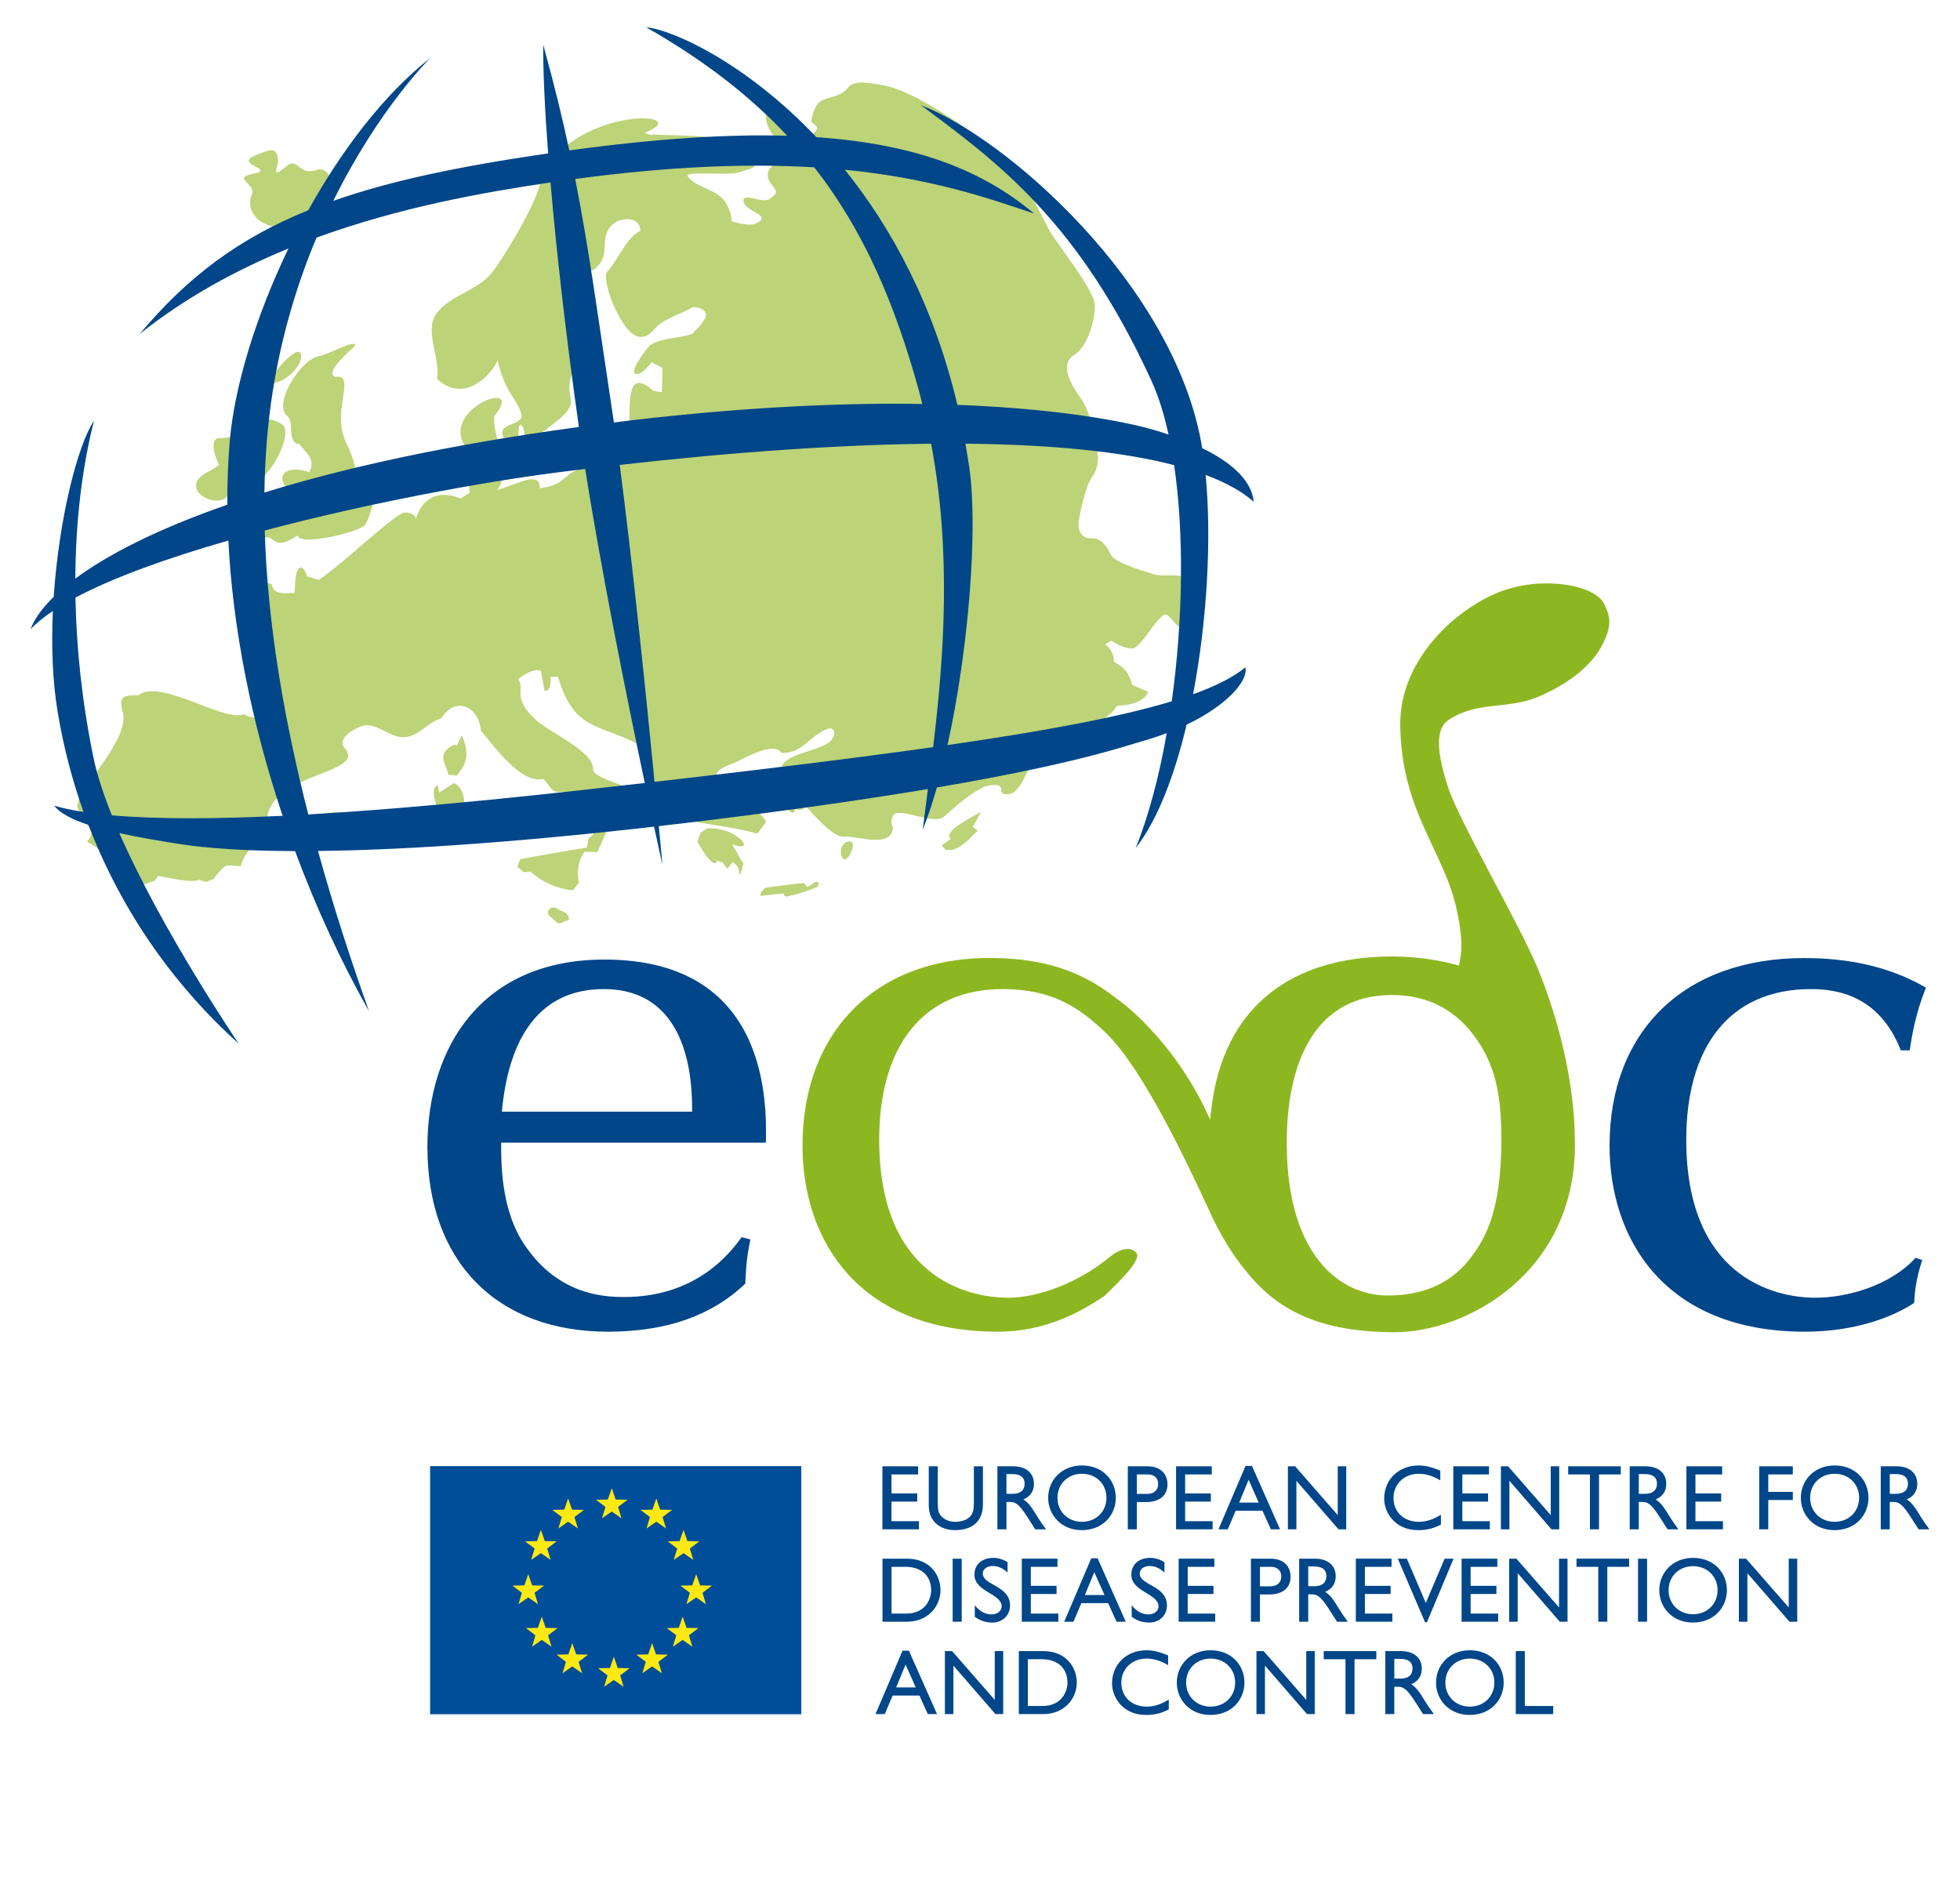 <svg width="63" height="61" viewBox="0 0 63 61" fill="none" xmlns="http://www.w3.org/2000/svg">
<mask id="mask0_342_199" style="mask-type:alpha" maskUnits="userSpaceOnUse" x="0" y="0" width="63" height="61">
<rect width="63" height="61" fill="#D9D9D9"/>
</mask>
<g mask="url(#mask0_342_199)">
</g>
<g clip-path="url(#clip0_342_199)">
<mask id="mask1_342_199" style="mask-type:luminance" maskUnits="userSpaceOnUse" x="-4" y="-2" width="73" height="63">
<path d="M-3.57 60.625H68.602V-1.468H-3.57V60.625Z" fill="white"/>
</mask>
<g mask="url(#mask1_342_199)">
<path d="M13.825 47.127H25.756V55.102H13.825V47.127Z" fill="#004E99"/>
<path d="M19.977 48.805L19.664 48.586L19.35 48.805L19.461 48.439L19.157 48.208L19.538 48.2L19.664 47.839L19.789 48.2L20.171 48.208L19.866 48.439L19.977 48.805Z" fill="#FFE913"/>
<path d="M18.575 49.131L18.261 48.913L17.948 49.131L18.059 48.765L17.754 48.534L18.136 48.526L18.261 48.165L18.387 48.526L18.768 48.534L18.464 48.765L18.575 49.131Z" fill="#FFE913"/>
<path d="M17.699 50.142L17.386 49.924L17.072 50.142L17.183 49.776L16.878 49.545L17.261 49.537L17.386 49.176L17.511 49.537L17.892 49.545L17.588 49.776L17.699 50.142Z" fill="#FFE913"/>
<path d="M17.293 51.565L16.979 51.347L16.666 51.565L16.776 51.199L16.472 50.968L16.854 50.961L16.979 50.6L17.104 50.961L17.486 50.968L17.182 51.199L17.293 51.565Z" fill="#FFE913"/>
<path d="M17.728 52.931L17.414 52.713L17.101 52.931L17.211 52.565L16.907 52.334L17.289 52.326L17.414 51.965L17.54 52.326L17.922 52.334L17.617 52.565L17.728 52.931Z" fill="#FFE913"/>
<path d="M18.709 53.784L18.395 53.565L18.082 53.784L18.192 53.418L17.888 53.187L18.27 53.179L18.395 52.818L18.52 53.179L18.902 53.187L18.598 53.418L18.709 53.784Z" fill="#FFE913"/>
<path d="M20.044 54.22L19.73 54.002L19.417 54.22L19.528 53.854L19.224 53.623L19.605 53.616L19.731 53.254L19.856 53.616L20.238 53.623L19.934 53.854L20.044 54.22Z" fill="#FFE913"/>
<path d="M20.781 49.131L21.095 48.913L21.408 49.131L21.297 48.765L21.602 48.534L21.22 48.526L21.095 48.165L20.97 48.526L20.587 48.534L20.892 48.765L20.781 49.131Z" fill="#FFE913"/>
<path d="M21.657 50.142L21.97 49.924L22.284 50.142L22.173 49.776L22.477 49.545L22.096 49.537L21.97 49.176L21.845 49.537L21.463 49.545L21.768 49.776L21.657 50.142Z" fill="#FFE913"/>
<path d="M22.064 51.565L22.377 51.347L22.691 51.565L22.58 51.199L22.885 50.968L22.503 50.961L22.377 50.6L22.252 50.961L21.87 50.968L22.175 51.199L22.064 51.565Z" fill="#FFE913"/>
<path d="M21.628 52.931L21.942 52.713L22.255 52.931L22.145 52.565L22.449 52.334L22.067 52.326L21.942 51.965L21.816 52.326L21.434 52.334L21.739 52.565L21.628 52.931Z" fill="#FFE913"/>
<path d="M20.647 53.784L20.961 53.565L21.274 53.784L21.163 53.418L21.468 53.187L21.086 53.179L20.961 52.818L20.835 53.179L20.454 53.187L20.758 53.418L20.647 53.784Z" fill="#FFE913"/>
<path d="M18.034 29.274C17.934 29.242 17.892 29.168 17.786 29.168C17.693 29.168 17.611 29.245 17.611 29.338C17.611 29.414 17.669 29.451 17.728 29.496C17.825 29.573 17.87 29.676 17.997 29.676C18.071 29.676 18.103 29.62 18.172 29.602C18.219 29.589 18.288 29.599 18.288 29.549C18.288 29.403 18.172 29.319 18.034 29.274Z" fill="#BCD377"/>
<path d="M7.382 15.84C8.454 16.011 9.524 13.916 9.061 13.637C8.155 13.092 8.202 14.104 6.979 14.085C6.726 14.244 6.96 14.766 7.034 14.936C6.832 15.143 6.499 15.19 6.347 15.45C6.066 15.931 7.136 16.392 7.382 15.84Z" fill="#BCD377"/>
<path d="M9.658 11.349C9.522 11.054 8.369 12.393 8.827 12.307C9.285 12.222 9.795 11.645 9.658 11.349Z" fill="#BCD377"/>
<path d="M9.191 13.334C9.439 13.507 9.303 13.859 9.401 14.097C9.428 14.163 9.496 14.301 9.61 14.259C9.86 14.6 10.157 14.752 9.941 15.179C9.218 14.926 8.774 15.279 9.316 15.803C9.152 15.852 8.503 16.057 8.57 16.275C8.692 16.32 9.656 16.399 9.396 16.803C8.949 16.729 8.434 16.978 8.127 17.312C7.796 17.672 8.221 17.45 8.363 17.359C8.893 17.019 8.644 17.818 9.567 17.214C9.662 17.574 11.574 17.083 11.727 16.881C11.865 16.699 11.917 16.345 12.027 16.13C11.948 15.719 11.416 15.575 11.427 15.299C11.442 14.907 11.261 14.517 11.104 14.178C10.647 13.196 11.484 12.014 10.764 12.115C10.429 11.954 11.275 11.256 11.413 11.11C11.461 10.879 10.518 11.408 10.303 11.435C9.669 11.513 8.815 12.931 9.191 13.334Z" fill="#BCD377"/>
<path d="M22.73 26.626L22.524 26.767L22.41 27.042C22.458 27.134 22.939 28.01 23.052 27.665L23.23 27.723L23.369 27.924L23.562 27.704L23.718 27.859L23.79 28.144L23.891 27.762L23.535 27.139C24.366 27.454 23.692 26.569 22.73 26.626Z" fill="#BCD377"/>
<path d="M26.245 28.345C26.186 28.335 26.035 28.488 25.971 28.503C25.907 28.517 25.91 28.429 25.843 28.396C25.776 28.363 24.619 28.534 24.619 28.534C24.523 28.572 24.364 28.797 24.477 28.797C24.477 28.797 25.018 28.733 25.127 28.722C25.235 28.71 25.182 28.823 25.281 28.818C25.381 28.813 26.232 28.569 26.288 28.483C26.343 28.398 26.305 28.355 26.245 28.345Z" fill="#BCD377"/>
<path d="M30.56 26.968L30.263 27.176L30.405 27.323C30.823 27.379 31.156 26.959 31.427 26.701L31.271 26.581L31.54 26.087C31.313 26.237 30.266 26.723 30.56 26.968Z" fill="#BCD377"/>
<path d="M14.692 23.958C14.573 23.901 14.412 24.044 14.337 24.121C14.115 24.347 14.377 24.666 14.408 24.901L14.679 24.931C15.078 24.49 15.053 24.112 14.84 23.631L14.692 23.958Z" fill="#BCD377"/>
<path d="M14.586 25.173L14.115 25.477L14.073 25.229C13.783 25.375 14.059 25.882 14.074 26.095C14.091 26.322 13.924 26.617 13.952 26.807C13.956 26.827 13.971 26.96 14.032 26.93L14.306 27.042C14.942 26.835 15.174 25.391 14.586 25.173Z" fill="#BCD377"/>
<path d="M10.101 26.279L10.086 26.369C10.33 26.425 10.429 26.643 10.717 26.588C11.46 25.884 10.512 26.104 10.101 26.279Z" fill="#BCD377"/>
<path d="M25.556 25.16C25.465 25.14 25.416 25.162 25.371 25.183C25.325 25.205 25.113 25.345 25.202 25.389C25.291 25.432 25.407 25.437 25.472 25.483C25.536 25.528 25.731 25.463 25.69 25.38C25.648 25.297 25.647 25.181 25.556 25.16Z" fill="#BCD377"/>
<path d="M27.269 27.051C26.981 27.087 26.967 27.568 27.138 27.625C27.275 27.671 27.605 27.008 27.269 27.051Z" fill="#BCD377"/>
<path d="M25.563 26.009C25.563 26.009 25.755 26.061 25.825 25.994C25.894 25.926 25.794 25.672 25.757 25.625C25.72 25.578 25.411 25.751 25.312 25.802C25.213 25.853 25.481 26.356 25.563 26.009Z" fill="#BCD377"/>
<path d="M18.983 13.049C19.158 12.914 19.257 12.432 19.293 12.229C18.752 12.52 18.79 13.199 18.983 13.049Z" fill="#BCD377"/>
<path d="M38.121 19.409C38.097 19.218 37.944 18.803 38.018 18.609C38.092 18.415 37.37 18.546 37.11 18.465C36.852 18.382 35.837 18.108 35.706 17.831C35.575 17.555 35.388 17.29 35.099 17.304C34.81 17.318 34.691 17.137 34.666 16.904C34.641 16.673 34.916 15.659 34.999 15.517C35.081 15.377 35.038 15.424 35.163 15.236C35.288 15.048 35.297 14.692 35.297 14.692C35.297 14.692 35.144 13.36 34.744 12.809C34.347 12.261 34.081 11.688 34.528 11.409C34.974 11.132 35.199 10.269 35.191 9.802C35.184 9.338 33.962 7.817 33.739 7.421C33.517 7.026 32.736 5.403 32.543 5.251C32.352 5.098 29.729 2.951 28.346 2.733C27.881 2.66 27.442 2.565 27.248 2.828C27.023 3.133 26.524 3.123 26.347 3.277C26.17 3.431 26.117 3.697 26.08 3.85C26.043 4.001 26.411 4.033 26.199 4.237C25.987 4.441 25.933 4.541 25.734 4.27C25.534 4 25.337 3.748 25.337 3.748C25.337 3.748 25.012 3.562 24.738 3.61C24.464 3.657 24.719 4.154 24.819 4.308C24.92 4.464 25.642 5.041 25.327 5.091C25.011 5.142 24.551 5.42 24.707 5.771C24.865 6.123 25.131 6.127 24.737 6.396C24.509 6.552 23.926 6.199 23.898 6.425C23.852 6.803 24.872 6.895 24.315 7.173C24.115 7.274 23.821 7.192 23.52 7.119C23.51 6.945 23.464 6.763 23.352 6.558C23.082 6.061 22.417 6.078 22.106 5.673C21.956 5.478 23.448 5.657 23.776 5.537C24.164 5.395 24.319 5.445 24.302 5.064C24.266 4.255 21.537 4.382 21.008 4.321C20.993 4.326 20.977 4.333 20.961 4.339C20.864 4.325 20.776 4.304 20.728 4.262C22.412 3.619 18.698 3.335 17.362 5.637C17.553 6.063 16.169 8.327 15.795 8.786C15.336 9.348 14.451 9.495 14.02 10.089C13.628 10.631 14.17 11.554 14.049 12.181C15.05 13.109 16.01 11.725 15.988 11.567C16.078 11.949 16.23 12.381 16.443 12.701C16.523 12.821 16.851 13.313 16.745 13.453C16.594 13.652 16.183 13.645 16.144 13.883C16.12 14.023 16.432 14.66 16.584 14.65C16.738 14.64 16.578 13.632 16.736 13.663C16.893 13.695 16.825 14.109 16.902 14.177C16.978 14.245 17.43 13.909 17.887 13.545C18.764 12.845 18.061 12.873 18.403 11.959C18.986 11.516 19.661 10.689 18.448 10.559C18.179 10.235 18.532 8.694 19.077 8.68C19.664 8.218 19.263 7.785 19.598 7.311C19.843 6.963 20.58 6.916 20.581 7.416C20.116 7.66 19.875 8.35 19.517 8.735C19.302 8.965 19.976 10.78 20.56 10.827C20.874 10.852 20.965 10.614 21.161 10.454C21.479 10.191 21.91 10.09 22.258 9.874C22.505 9.862 22.6 9.965 22.618 9.98C22.824 10.148 22.54 10.433 22.262 10.724C21.891 10.881 21.297 10.84 20.903 11.09C20.836 11.132 20.003 12.203 20.576 11.999C20.667 11.967 20.883 11.726 20.947 11.641L21.294 11.83L21.276 12.609L21.008 12.566C20.208 11.864 20.236 12.723 20.232 13.616C20.229 14.341 19.876 15.05 19.702 15.036C17.87 14.888 18.524 15.566 17.335 15.694C17.369 15.664 17.346 15.549 17.316 15.501C17.229 15.358 16.952 15.403 16.773 15.477L15.983 15.755C16.062 15.682 16.317 15.082 16.124 15.019C16.256 14.618 15.837 14.037 15.889 13.372C16.977 12.059 13.93 13.207 15.055 14.482C15.036 14.825 15.045 15.498 15.102 15.835L14.806 16.023C14.094 15.729 13.538 16.005 13.357 16.731C13.44 16.566 13.095 16.415 12.921 16.501C12.455 16.735 11.035 18.107 10.25 18.638L9.87 18.526C9.833 18.407 9.69 18.063 9.554 18.363C9.485 18.515 9.477 18.881 9.47 19.055C9.169 19.07 8.782 19.132 8.738 18.783C8.475 18.669 8.133 18.7 7.87 18.86C7.779 18.916 7.79 19.012 7.82 19.085C8.098 19.748 8.741 20.209 8.858 21.001C8.934 21.515 8.792 23.522 7.842 22.958C7.221 23.233 5.122 21.779 4.442 22.354C3.85 22.329 3.843 22.466 3.953 22.928C4.19 23.928 1.971 25.8 2.601 26.096C2.712 26.617 3.172 26.614 2.796 27.052C4.129 27.796 3.677 28.476 4.202 28.583L4.969 28.31L5.089 28.153C5.293 28.186 6.226 28.407 6.389 28.277L6.63 28.352L6.86 28.256C6.987 28.102 7.108 27.918 7.284 27.815L7.738 27.838C7.978 27.026 8.524 27.157 8.636 26.843C8.057 24.784 11.909 24.972 11.07 24.035C10.788 23.72 11.528 23.305 11.797 23.312C12.268 23.325 12.618 23.788 13.115 23.681C13.531 23.591 13.776 23.199 14.178 23.095C14.683 22.306 15.412 22.779 15.457 23.488C15.829 23.917 16.755 25.223 17.442 25.034C17.704 25.22 17.676 25.53 18.101 25.442L18.235 25.745L18.472 25.876L18.673 25.813L19.08 26.801L18.917 26.957L18.859 27.248C18.799 27.246 16.818 27.591 16.727 27.619L16.626 27.855L16.83 28.035L17.063 28.021C17.411 28.349 17.925 28.578 18.413 28.618L18.608 28.375C18.533 28.053 18.576 27.651 18.792 27.377L19.204 27.389L19.511 26.695L19.757 26.6L19.626 26.193L19.275 26.053L19.58 25.422C19.838 25.401 20.213 25.644 20.362 25.823L20.478 25.672L20.437 25.423C20.188 25.267 19.041 25 19.062 24.726C19.106 24.156 17.632 23.532 17.205 23.126C16.438 22.393 16.897 22.195 16.654 21.83C16.815 21.702 17.19 21.454 17.388 21.57L17.502 22.198C17.706 22.257 17.704 21.873 17.699 21.76L17.938 21.755C18.475 23.616 19.351 23.207 20.782 24.076C20.73 26.792 22.324 26.23 24.343 26.796L24.631 26.414C24.338 25.983 24.11 25.899 23.601 25.837C23.613 25.437 23.398 25.308 23.089 25.137C23.078 25.116 23.066 25.09 23.049 25.055C22.887 24.725 23.449 24.598 23.664 24.495C23.96 24.353 24.871 23.824 25.121 24.201C25.839 24.23 26.042 23.575 26.688 23.403C26.893 23.483 26.816 23.653 26.723 23.786C26.436 24.197 24.673 24.227 25.229 24.983C25.805 25.21 25.817 25.122 25.909 25.912C26.083 26.133 26.796 26.932 27.114 26.896C27.525 26.851 28.562 27.267 28.694 26.675C28.731 26.506 28.56 26.51 28.714 26.209C28.869 25.907 30 26.553 30.351 26.242C30.718 25.917 31.163 25.518 31.607 25.304C31.738 25.241 32.245 25.13 32.179 25.437C32.229 25.56 32.389 25.538 32.484 25.513C32.881 25.407 33.119 24.367 33.356 24.311C33.78 24.212 35.805 23.052 35.881 22.699C36.267 22.654 36.736 22.617 36.911 22.237L36.395 22.019C36.266 21.606 36.187 21.492 35.8 21.264C35.824 21.061 35.71 20.87 35.526 20.708L35.718 20.593C35.718 20.593 36.096 20.86 36.399 20.843C36.7 20.828 37.299 19.588 37.522 19.77C37.747 19.952 37.757 20.096 38.026 20.228C38.295 20.36 38.146 19.6 38.121 19.409Z" fill="#BCD377"/>
<path d="M8.095 6.254C7.992 6.473 8.019 6.766 8.238 6.998C8.457 7.231 8.921 7.396 9.217 7.228C9.512 7.06 9.881 7.112 10.088 7C10.294 6.888 10.82 6.63 10.716 6.242C10.613 5.855 10.65 5.635 10.447 5.495C10.244 5.356 10.189 5.518 9.917 5.504C9.645 5.49 9.508 5.159 9.302 5.28C9.095 5.403 8.867 5.671 8.879 5.484C8.891 5.297 8.982 5.243 8.911 4.994C8.841 4.746 8.628 4.83 8.425 4.913C8.22 4.997 7.892 5.086 8.03 5.232C8.169 5.377 8.38 5.39 8.372 5.492C8.365 5.593 7.793 5.592 7.844 5.742C7.896 5.892 8.198 6.036 8.095 6.254Z" fill="#BCD377"/>
<path d="M30.456 23.95C31.136 20.873 31.439 17.012 31.158 15.04C31.12 14.776 31.076 14.519 31.031 14.262C33.783 14.287 36.058 14.514 37.74 14.951C38.071 17.193 38.018 19.991 37.664 22.542C36.016 23.042 33.646 23.489 30.456 23.95ZM21.039 25.132C20.773 22.404 20.337 18.133 19.92 14.944C23.645 14.522 27.021 14.291 29.929 14.264C30.591 17.768 30.34 21.126 29.994 24.016C27.503 24.369 24.532 24.73 21.039 25.132ZM9.909 26.179C9.166 23.275 8.598 20.124 8.509 17.052C11.844 16.168 15.509 15.491 17.955 15.18C18.243 15.143 18.527 15.109 18.81 15.074C19.346 18.461 20.174 22.553 20.725 25.168C18.032 25.477 13.801 25.955 9.909 26.179ZM3.596 26.208C3.328 25.541 3.117 24.904 3.001 24.337C2.641 22.587 2.456 20.854 2.425 19.209C3.66 18.553 5.407 17.93 7.34 17.375C7.482 20.206 8.089 23.252 9.084 26.223C7.015 26.323 5.089 26.34 3.596 26.208ZM8.769 12.562C9.066 10.694 9.582 9.047 10.174 7.638C12.844 6.664 15.516 6.186 17.695 5.865C17.884 8.072 18.188 10.767 18.607 13.726C14.425 14.291 11.091 15.03 8.499 15.832C8.515 14.721 8.6 13.626 8.769 12.562ZM26.173 5.379C27.783 7.435 28.761 9.776 29.523 12.506C29.568 12.666 29.603 12.825 29.644 12.985C27.167 12.946 24.064 13.069 20.284 13.512C20.097 13.534 19.917 13.558 19.733 13.58C19.714 13.455 19.696 13.332 19.678 13.212C19.227 10.222 18.938 8.036 18.489 5.753C21.642 5.328 24.141 5.256 26.173 5.379ZM38.349 22.316C38.804 19.938 38.948 17.286 38.752 15.266C39.4 15.508 39.919 15.794 40.297 16.127C40.244 15.536 39.735 14.937 38.641 14.405C38.629 14.334 38.618 14.262 38.605 14.194C37.665 9.125 32.386 4.454 29.602 3.381C32.053 5.207 34.664 7.104 37.018 12.256C37.24 12.742 37.419 13.322 37.561 13.968C37.425 13.922 37.285 13.877 37.138 13.833C36.565 13.66 34.504 13.155 30.773 13.014C30.01 9.794 28.648 7.312 27.157 5.457C29.922 5.728 31.752 6.364 33.239 6.865C31.622 5.509 29.511 4.634 26.242 4.41C23.968 2.013 21.621 0.956 20.766 0.875C22.647 1.945 24.121 3.1 25.303 4.364C23.378 4.308 21.08 4.455 18.299 4.835C18.072 3.776 17.804 2.673 17.46 1.437C17.455 2.282 17.508 3.475 17.619 4.931C14.772 5.343 12.546 5.812 10.714 6.455C12.179 3.483 13.831 1.863 13.831 1.863C12.343 3.034 10.989 4.814 9.909 6.758C7.661 7.67 6.024 8.907 4.491 10.734C5.978 9.552 7.613 8.668 9.271 7.988C8.227 10.155 7.538 12.408 7.385 14.177C7.328 14.839 7.304 15.524 7.308 16.223C5.052 17.007 3.455 17.831 2.421 18.598C2.431 16.744 2.64 15.017 3.023 13.52C2.492 14.312 1.895 16.676 1.726 19.185C1.343 19.558 1.098 19.91 0.984 20.226C1.167 20.029 1.411 19.833 1.7 19.639C1.649 20.747 1.685 21.867 1.852 22.877C2.041 24.016 2.325 25.09 2.685 26.099C2.333 26.044 2.015 25.979 1.744 25.898C1.932 26.146 2.333 26.347 2.842 26.515C3.963 29.44 5.724 31.797 7.671 33.545C7.671 33.545 5.226 29.954 3.836 26.78C4.458 26.918 5.127 27.028 5.721 27.122C6.158 27.191 7.254 27.351 9.485 27.358C10.144 29.134 10.938 30.871 11.861 32.502C11.315 30.976 10.74 29.229 10.222 27.354C12.591 27.328 16.052 27.138 21.024 26.572C21.19 27.344 21.293 27.805 21.293 27.805C21.293 27.805 21.25 27.337 21.176 26.555C21.578 26.509 21.986 26.461 22.408 26.41C25.492 26.035 27.915 25.682 29.826 25.362C29.769 25.811 29.711 26.249 29.659 26.669C29.821 26.266 29.973 25.808 30.114 25.313C34.544 24.558 36.104 23.999 36.735 23.819C37.008 23.741 37.263 23.656 37.503 23.565C37.257 24.961 36.918 26.244 36.501 27.265C37.201 26.374 37.751 24.937 38.141 23.293C39.517 22.637 40.135 21.834 40.027 21.453C39.649 21.764 39.092 22.049 38.349 22.316Z" fill="#004689"/>
<path d="M29.511 47.394H28.655V48.005H29.482V48.267H28.655V48.897H29.538V49.158H28.363V47.133H29.511V47.394Z" fill="#004689"/>
<path d="M31.594 48.362C31.594 48.858 31.297 49.185 30.695 49.185C30.268 49.185 29.853 48.944 29.853 48.392V47.133H30.143V48.329C30.143 48.558 30.173 48.653 30.265 48.745C30.38 48.861 30.526 48.917 30.701 48.917C30.924 48.917 31.084 48.846 31.176 48.754C31.279 48.65 31.303 48.501 31.303 48.311V47.133H31.594V48.362Z" fill="#004689"/>
<path d="M32.35 48.017H32.537C32.849 48.017 32.937 47.857 32.934 47.688C32.931 47.498 32.819 47.382 32.537 47.382H32.35V48.017ZM32.57 47.133C32.979 47.133 33.234 47.349 33.234 47.699C33.234 47.934 33.112 48.109 32.896 48.196C33.08 48.317 33.193 48.505 33.347 48.757C33.433 48.897 33.483 48.965 33.623 49.158H33.275L33.009 48.742C32.742 48.326 32.62 48.279 32.472 48.279H32.35V49.158H32.059V47.133H32.57Z" fill="#004689"/>
<path d="M34.777 48.917C35.23 48.917 35.565 48.588 35.565 48.145C35.565 47.699 35.23 47.373 34.777 47.373C34.326 47.373 33.99 47.699 33.99 48.145C33.99 48.588 34.326 48.917 34.777 48.917ZM34.777 47.106C35.444 47.106 35.865 47.581 35.865 48.145C35.865 48.692 35.456 49.185 34.771 49.185C34.109 49.185 33.691 48.694 33.691 48.145C33.691 47.584 34.121 47.106 34.777 47.106Z" fill="#004689"/>
<path d="M36.541 48.02H36.871C37.087 48.02 37.227 47.904 37.227 47.703C37.227 47.554 37.146 47.394 36.883 47.394H36.541V48.02ZM36.883 47.133C37.324 47.133 37.526 47.394 37.526 47.714C37.526 48.032 37.313 48.282 36.844 48.282H36.541V49.158H36.251V47.133H36.883Z" fill="#004689"/>
<path d="M38.95 47.394H38.093V48.005H38.92V48.267H38.093V48.897H38.977V49.158H37.802V47.133H38.95V47.394Z" fill="#004689"/>
<path d="M39.831 48.3H40.46L40.134 47.566L39.831 48.3ZM41.145 49.158H40.849L40.579 48.561H39.719L39.463 49.158H39.166L40.035 47.12H40.241L41.145 49.158Z" fill="#004689"/>
<path d="M43.272 49.158H43.023L41.67 47.599V49.158H41.397V47.133H41.629L42.999 48.701V47.133H43.272V49.158Z" fill="#004689"/>
<path d="M46.295 47.584C46.045 47.438 45.832 47.373 45.597 47.373C45.135 47.373 44.791 47.703 44.791 48.148C44.791 48.602 45.123 48.917 45.609 48.917C45.838 48.917 46.087 48.837 46.315 48.688V49.006C46.117 49.11 45.9 49.185 45.583 49.185C44.823 49.185 44.491 48.6 44.491 48.175C44.491 47.557 44.957 47.106 45.6 47.106C45.808 47.106 46.019 47.156 46.295 47.272V47.584Z" fill="#004689"/>
<path d="M47.861 47.394H47.004V48.005H47.831V48.267H47.004V48.897H47.888V49.158H46.713V47.133H47.861V47.394Z" fill="#004689"/>
<path d="M50.118 49.158H49.869L48.517 47.599V49.158H48.243V47.133H48.475L49.845 48.701V47.133H50.118V49.158Z" fill="#004689"/>
<path d="M52.096 47.394H51.397V49.158H51.106V47.394H50.406V47.133H52.096V47.394Z" fill="#004689"/>
<path d="M52.675 48.017H52.862C53.173 48.017 53.262 47.857 53.259 47.688C53.257 47.498 53.144 47.382 52.862 47.382H52.675V48.017ZM52.895 47.133C53.303 47.133 53.559 47.349 53.559 47.699C53.559 47.934 53.437 48.109 53.22 48.196C53.404 48.317 53.517 48.505 53.672 48.757C53.758 48.897 53.808 48.965 53.948 49.158H53.6L53.334 48.742C53.066 48.326 52.945 48.279 52.797 48.279H52.675V49.158H52.384V47.133H52.895Z" fill="#004689"/>
<path d="M55.354 47.394H54.496V48.005H55.324V48.267H54.496V48.897H55.38V49.158H54.206V47.133H55.354V47.394Z" fill="#004689"/>
<path d="M57.626 47.394H56.837V47.955H57.626V48.216H56.837V49.158H56.546V47.133H57.626V47.394Z" fill="#004689"/>
<path d="M58.969 48.917C59.423 48.917 59.758 48.588 59.758 48.145C59.758 47.699 59.423 47.373 58.969 47.373C58.519 47.373 58.183 47.699 58.183 48.145C58.183 48.588 58.519 48.917 58.969 48.917ZM58.969 47.106C59.637 47.106 60.058 47.581 60.058 48.145C60.058 48.692 59.649 49.185 58.964 49.185C58.302 49.185 57.884 48.694 57.884 48.145C57.884 47.584 58.314 47.106 58.969 47.106Z" fill="#004689"/>
<path d="M60.743 48.017H60.93C61.242 48.017 61.331 47.857 61.327 47.688C61.325 47.498 61.212 47.382 60.93 47.382H60.743V48.017ZM60.963 47.133C61.372 47.133 61.627 47.349 61.627 47.699C61.627 47.934 61.505 48.109 61.289 48.196C61.473 48.317 61.586 48.505 61.74 48.757C61.826 48.897 61.876 48.965 62.016 49.158H61.669L61.401 48.742C61.135 48.326 61.013 48.279 60.865 48.279H60.743V49.158H60.452V47.133H60.963Z" fill="#004689"/>
<path d="M28.657 51.867H29.12C29.778 51.867 29.93 51.365 29.93 51.115C29.93 50.708 29.671 50.364 29.105 50.364H28.657V51.867ZM28.366 50.102H29.153C29.9 50.102 30.23 50.637 30.23 51.115C30.23 51.635 29.823 52.128 29.155 52.128H28.366V50.102Z" fill="#004689"/>
<path d="M30.912 52.128H30.621V50.103H30.912V52.128Z" fill="#004689"/>
<path d="M32.386 50.548C32.214 50.385 32.048 50.337 31.911 50.337C31.724 50.337 31.59 50.435 31.59 50.578C31.59 50.966 32.465 50.961 32.465 51.605C32.465 51.923 32.226 52.155 31.899 52.155C31.68 52.155 31.502 52.096 31.333 51.968V51.599C31.481 51.789 31.668 51.893 31.866 51.893C32.092 51.893 32.196 51.751 32.196 51.638C32.196 51.219 31.321 51.171 31.321 50.616C31.321 50.286 31.564 50.076 31.935 50.076C32.089 50.076 32.243 50.123 32.386 50.218V50.548Z" fill="#004689"/>
<path d="M33.99 50.364H33.134V50.975H33.961V51.237H33.134V51.867H34.018V52.128H32.843V50.102H33.99V50.364Z" fill="#004689"/>
<path d="M34.871 51.27H35.501L35.174 50.536L34.871 51.27ZM36.185 52.128H35.889L35.619 51.531H34.759L34.504 52.128H34.207L35.076 50.09H35.281L36.185 52.128Z" fill="#004689"/>
<path d="M37.429 50.548C37.256 50.385 37.09 50.337 36.954 50.337C36.767 50.337 36.634 50.435 36.634 50.578C36.634 50.966 37.509 50.961 37.509 51.605C37.509 51.923 37.268 52.155 36.942 52.155C36.722 52.155 36.545 52.096 36.376 51.968V51.599C36.523 51.789 36.71 51.893 36.909 51.893C37.135 51.893 37.239 51.751 37.239 51.638C37.239 51.219 36.364 51.171 36.364 50.616C36.364 50.286 36.607 50.076 36.977 50.076C37.132 50.076 37.286 50.123 37.429 50.218V50.548Z" fill="#004689"/>
<path d="M39.033 50.364H38.176V50.975H39.004V51.237H38.176V51.867H39.06V52.128H37.885V50.102H39.033V50.364Z" fill="#004689"/>
<path d="M40.498 50.991H40.828C41.044 50.991 41.184 50.875 41.184 50.673C41.184 50.524 41.103 50.364 40.84 50.364H40.498V50.991ZM40.84 50.102C41.281 50.102 41.483 50.364 41.483 50.685C41.483 51.003 41.27 51.252 40.801 51.252H40.498V52.128H40.208V50.102H40.84Z" fill="#004689"/>
<path d="M42.05 50.987H42.237C42.548 50.987 42.637 50.827 42.634 50.657C42.631 50.468 42.518 50.352 42.237 50.352H42.05V50.987ZM42.27 50.102C42.679 50.102 42.934 50.319 42.934 50.67C42.934 50.904 42.812 51.08 42.596 51.166C42.779 51.287 42.892 51.474 43.047 51.727C43.133 51.867 43.183 51.935 43.323 52.128H42.975L42.709 51.712C42.441 51.296 42.32 51.249 42.171 51.249H42.05V52.128H41.759V50.102H42.27Z" fill="#004689"/>
<path d="M44.728 50.364H43.871V50.975H44.699V51.237H43.871V51.867H44.755V52.128H43.58V50.102H44.728V50.364Z" fill="#004689"/>
<path d="M45.865 52.146H45.805L44.93 50.102H45.221L45.829 51.525L46.434 50.102H46.722L45.865 52.146Z" fill="#004689"/>
<path d="M48.128 50.364H47.27V50.975H48.098V51.237H47.27V51.867H48.155V52.128H46.98V50.102H48.128V50.364Z" fill="#004689"/>
<path d="M50.385 52.128H50.136L48.783 50.569V52.128H48.51V50.102H48.742L50.112 51.67V50.102H50.385V52.128Z" fill="#004689"/>
<path d="M52.364 50.364H51.664V52.128H51.373V50.364H50.673V50.102H52.364V50.364Z" fill="#004689"/>
<path d="M52.942 52.128H52.651V50.103H52.942V52.128Z" fill="#004689"/>
<path d="M54.419 51.888C54.873 51.888 55.208 51.558 55.208 51.115C55.208 50.67 54.873 50.343 54.419 50.343C53.968 50.343 53.633 50.67 53.633 51.115C53.633 51.558 53.968 51.888 54.419 51.888ZM54.419 50.076C55.086 50.076 55.508 50.551 55.508 51.115C55.508 51.662 55.098 52.155 54.413 52.155C53.752 52.155 53.334 51.665 53.334 51.115C53.334 50.554 53.764 50.076 54.419 50.076Z" fill="#004689"/>
<path d="M57.768 52.128H57.519L56.166 50.569V52.128H55.893V50.102H56.124L57.495 51.67V50.102H57.768V52.128Z" fill="#004689"/>
<path d="M28.805 54.24H29.434L29.108 53.506L28.805 54.24ZM30.119 55.098H29.823L29.553 54.501H28.693L28.438 55.098H28.141L29.01 53.06H29.215L30.119 55.098Z" fill="#004689"/>
<path d="M32.246 55.098H31.997L30.645 53.539V55.098H30.372V53.073H30.603L31.974 54.641V53.073H32.246V55.098Z" fill="#004689"/>
<path d="M33.038 54.837H33.501C34.159 54.837 34.311 54.335 34.311 54.086C34.311 53.678 34.053 53.334 33.486 53.334H33.038V54.837ZM32.748 53.073H33.533C34.281 53.073 34.611 53.607 34.611 54.086C34.611 54.605 34.204 55.098 33.536 55.098H32.748V53.073Z" fill="#004689"/>
<path d="M37.547 53.524C37.298 53.378 37.084 53.313 36.85 53.313C36.387 53.313 36.043 53.643 36.043 54.089C36.043 54.543 36.375 54.858 36.862 54.858C37.09 54.858 37.339 54.778 37.568 54.629V54.946C37.369 55.051 37.153 55.125 36.835 55.125C36.076 55.125 35.744 54.54 35.744 54.115C35.744 53.497 36.209 53.046 36.853 53.046C37.061 53.046 37.271 53.096 37.547 53.212V53.524Z" fill="#004689"/>
<path d="M38.911 54.858C39.365 54.858 39.701 54.528 39.701 54.086C39.701 53.64 39.365 53.313 38.911 53.313C38.46 53.313 38.125 53.64 38.125 54.086C38.125 54.528 38.46 54.858 38.911 54.858ZM38.911 53.046C39.579 53.046 40 53.521 40 54.086C40 54.632 39.591 55.125 38.905 55.125C38.244 55.125 37.826 54.635 37.826 54.086C37.826 53.524 38.256 53.046 38.911 53.046Z" fill="#004689"/>
<path d="M42.26 55.098H42.011L40.659 53.539V55.098H40.386V53.073H40.617L41.987 54.641V53.073H42.26V55.098Z" fill="#004689"/>
<path d="M44.239 53.334H43.538V55.098H43.248V53.334H42.548V53.073H44.239V53.334Z" fill="#004689"/>
<path d="M44.817 53.957H45.004C45.316 53.957 45.404 53.798 45.402 53.628C45.399 53.438 45.286 53.322 45.004 53.322H44.817V53.957ZM45.037 53.073C45.446 53.073 45.701 53.289 45.701 53.64C45.701 53.874 45.58 54.05 45.363 54.136C45.547 54.257 45.659 54.445 45.814 54.697C45.9 54.837 45.95 54.905 46.09 55.098H45.742L45.476 54.683C45.209 54.266 45.087 54.219 44.939 54.219H44.817V55.098H44.527V53.073H45.037Z" fill="#004689"/>
<path d="M47.244 54.858C47.698 54.858 48.033 54.528 48.033 54.086C48.033 53.64 47.698 53.313 47.244 53.313C46.793 53.313 46.458 53.64 46.458 54.086C46.458 54.528 46.793 54.858 47.244 54.858ZM47.244 53.046C47.911 53.046 48.333 53.521 48.333 54.086C48.333 54.632 47.923 55.125 47.238 55.125C46.576 55.125 46.158 54.635 46.158 54.086C46.158 53.524 46.589 53.046 47.244 53.046Z" fill="#004689"/>
<path d="M49.012 54.837H49.925V55.098H48.721V53.073H49.012V54.837Z" fill="#004689"/>
<path fill-rule="evenodd" clip-rule="evenodd" d="M16.132 35.733C16.346 33.36 17.341 31.793 19.403 31.793C22.247 31.793 22.247 34.95 22.247 35.733H16.132ZM24.618 36.73C24.642 35.449 24.713 30.844 19.427 30.844C15.54 30.844 13.738 33.597 13.738 36.872C13.738 40.528 15.942 42.806 19.545 42.806C21.465 42.806 22.911 42.261 23.954 41.264C23.978 40.884 23.978 40.504 24.121 39.839L23.836 39.768C23.48 40.267 22.39 41.691 20.067 41.691C19.38 41.691 17.839 41.62 16.748 39.839C16.108 38.748 16.108 37.395 16.108 36.73H24.618Z" fill="#004689"/>
<path d="M61.572 40.433C60.719 41.359 59.321 41.714 58.349 41.714C56.974 41.714 54.201 41.002 54.201 36.635C54.201 33.668 55.576 31.793 58.207 31.793C59.06 31.793 60.411 32.007 61.098 33.763H61.383C61.454 33.312 61.549 32.648 61.904 31.746C60.719 31.058 59.391 30.796 57.993 30.796C54.082 30.796 51.736 33.194 51.736 36.825C51.736 39.839 53.513 42.806 58.017 42.806C59.581 42.806 60.814 42.355 61.525 41.88C61.549 41.548 61.572 41.145 61.786 40.504L61.572 40.433Z" fill="#004689"/>
<path fill-rule="evenodd" clip-rule="evenodd" d="M48.258 36.635C48.258 35.686 48.187 34.712 47.737 33.858C46.955 32.387 45.793 31.983 44.751 31.983C41.361 31.983 41.361 35.97 41.361 36.754C41.361 40.338 43.067 41.643 44.608 41.643C45.912 41.643 46.765 41.121 47.286 40.409C47.713 39.839 48.258 38.985 48.258 36.635ZM46.971 30.485C46.98 30.219 46.953 29.843 46.829 29.265C46.725 28.781 46.563 28.343 46.376 27.915C46.19 27.487 45.98 27.068 45.781 26.622C45.384 25.73 45.032 24.731 45.008 23.336C44.974 21.344 46.576 19.745 48.038 19.094C49.446 18.467 51.254 18.782 51.56 19.407C51.757 19.81 51.828 20.079 51.516 20.706C51.203 21.332 50.514 21.933 49.486 22.38C49.229 22.492 48.977 22.556 48.728 22.599C48.48 22.643 48.235 22.665 47.993 22.693C47.51 22.748 47.035 22.827 46.562 23.141C46.096 23.451 46.205 24.278 46.562 25.353C46.741 25.889 47.322 26.998 47.927 28.145C48.533 29.292 49.163 30.476 49.442 31.163C50.106 32.805 50.623 34.798 50.623 36.795C50.623 40.913 47.148 42.822 44.832 42.822C42.769 42.822 41.342 42.313 40.287 41.136C39.902 40.707 39.418 40.085 38.953 39.095C38.658 38.464 38.126 37.298 37.507 36.135C36.887 34.972 36.182 33.812 35.538 33.195C34.676 32.368 33.813 31.803 32.266 31.793C29.634 31.778 28.26 33.668 28.26 36.635C28.26 41.002 31.033 41.714 32.408 41.714C33.38 41.714 34.658 41.23 35.632 40.434C36.12 40.034 36.385 40.126 36.519 40.26C36.575 40.317 36.563 40.411 36.505 40.527C36.447 40.642 36.346 40.777 36.225 40.916C35.987 41.192 35.678 41.483 35.5 41.658C34.775 42.143 33.635 42.806 32.076 42.806C27.572 42.806 25.794 39.839 25.794 36.825C25.794 33.194 28.142 30.69 32.052 30.796C34.23 30.855 35.236 31.599 36.018 32.192C36.785 32.774 37.99 34.048 38.766 35.71L38.897 35.99L38.932 35.682C39.314 32.296 41.585 30.744 44.745 30.744C45.541 30.744 46.307 30.874 46.805 31.011L46.896 31.036L46.914 30.944C46.936 30.829 46.964 30.689 46.971 30.485Z" fill="#8DB721"/>
</g>
</g>
<defs>
<clipPath id="clip0_342_199">
<rect width="63" height="56" fill="white"/>
</clipPath>
</defs>
</svg>
